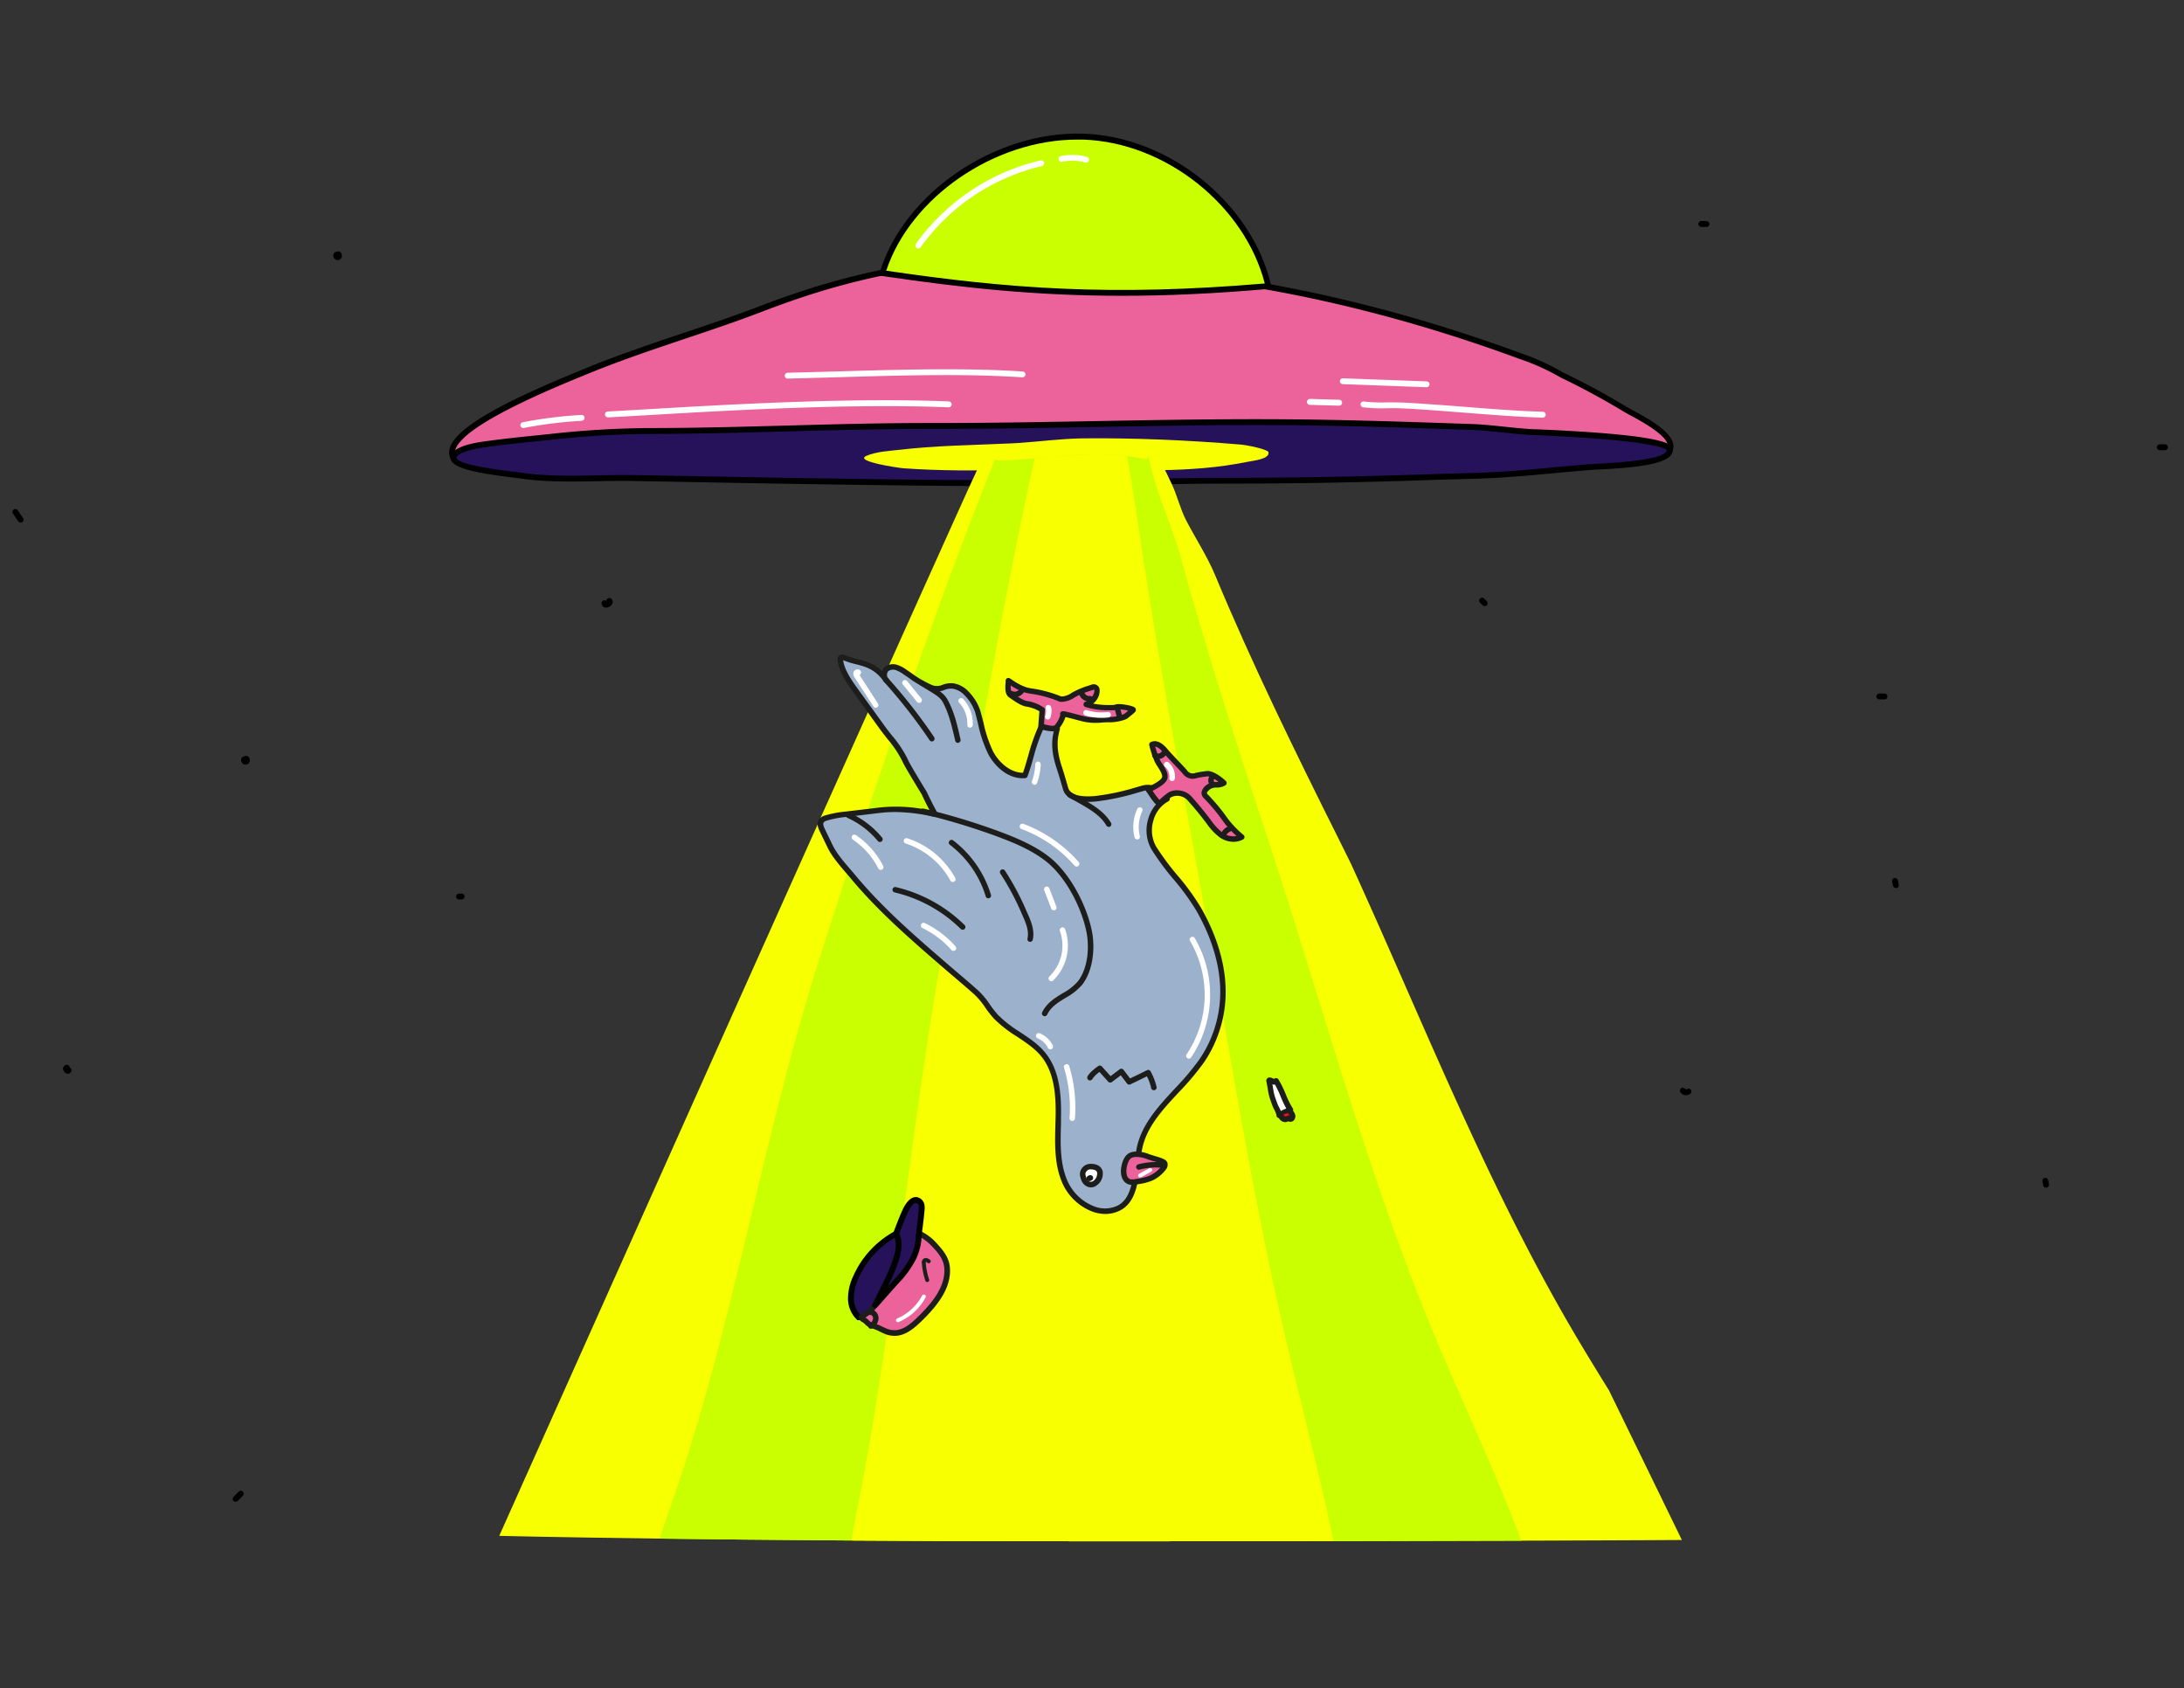 <?xml version="1.0" encoding="UTF-8"?> <svg xmlns="http://www.w3.org/2000/svg" xmlns:xlink="http://www.w3.org/1999/xlink" id="Слой_1" data-name="Слой 1" viewBox="0 0 702.71 543.17"><rect x="0" y="0" width="702.71" height="543.17" fill="#333333" stroke="none"/> <defs> <style>.cls-1{fill:none;}.cls-2{fill:#ec639c;}.cls-3{fill:#25125b;}.cls-4{fill:#f7ff00;}.cls-5{clip-path:url(#clip-path);}.cls-6{fill:#c9ff00;}.cls-7{fill:#fff;}.cls-8{fill:#1d1d1b;}.cls-9{fill:#9bb1cc;}.cls-10{fill:#ff0c20;}</style> <clipPath id="clip-path"> <path class="cls-1" d="M314.63,150.69c-1.56,2.42-154,343.42-154,343.42s70.9,1.75,193.52,1.75,187-.42,187-.42-85.8-176.33-110.65-226c-13.83-27.65-27.71-56-39.51-84.36-2.55-6.11-6.26-11.75-9.32-17.63-1.92-3.68-2.89-8-4.67-11.77-2-4.28-4.25-9-7.22-12.66a4.12,4.12,0,0,0-.39,1.56c.13,1.38.52,3.49-1.29,3.09-15.16-3.37-30.13-.1-45.19.47-.59,0-2,.21-2.45-.27-.65-.67.09-1.8-.36-2.56a1.71,1.71,0,0,0-.6-.53c-1.24-.74-1.52.54-2.07,1.49-.71,1.22-1.45,2.43-2.21,3.63C315,150.15,314.81,150.42,314.63,150.69Z"></path> </clipPath> </defs> <title>SUDBA3</title> <path class="cls-2" d="M537.26,144.74c2.13-5-11.42-11.22-14.56-13.12q-9.88-6-20.33-11a72,72,0,0,0-13.05-6C458.24,103.2,426,94.57,393.26,89.94c-9.54-1.34-18.24-5-27.54-6.7-9.52-1.74-20-.57-29.49-.75a207.48,207.48,0,0,0-40.07,2.82c-20.54,3.64-34.11,7.51-51.23,14.07-18.11,6.94-36.83,12.2-54.81,19.5-13.52,5.49-49.17,19.85-44.19,28.49.93,1.63,2,.11,3.9.23,30.22,1.89,62.18,6.2,92.3,4.64,17.71-.92,35.41-2.28,53.13-3.15,41.8-2.06,83.79-3,125.72-3.21,17.65-.09,35.24-1.88,52.9-2,8.23-.07,17.71-.63,25.73,1.47a69.43,69.43,0,0,0,21.47,2.43c3.38-.19,8.94.6,12.14-.54C534.73,146.68,536.92,145.54,537.26,144.74Z"></path> <path d="M228.66,153.51c-17.42,0-35.3-1.5-52.71-3-8.64-.72-17.57-1.47-26.18-2a4.05,4.05,0,0,0-1.48.27c-.83.26-2.22.7-3.18-1a4.52,4.52,0,0,1-.3-3.88c2.71-7.89,24-17.45,44.52-25.77l.43-.18c9.89-4,20.15-7.46,30.07-10.8,8.16-2.74,16.6-5.58,24.77-8.71C262.54,91.62,276,87.93,296,84.39a206,206,0,0,1,40.24-2.84c3,.06,6,0,9.18-.1,6.81-.17,13.85-.34,20.47.86,4.28.78,8.49,2,12.56,3.16A108.75,108.75,0,0,0,393.39,89c31.18,4.4,63.57,12.72,96.25,24.73a73.08,73.08,0,0,1,13.19,6.06c6.94,3.33,13.79,7,20.35,11,.48.28,1.19.67,2.05,1.14,5.62,3,15,8.14,12.89,13.15h0c-.67,1.58-4.55,3-4.59,3-2.31.83-5.65.72-8.6.62-1.4,0-2.73-.09-3.79,0a70,70,0,0,1-21.77-2.46c-6.68-1.75-14.3-1.62-21.66-1.5l-3.82.06c-8.66.07-17.46.54-26,1-8.82.48-17.94,1-26.94,1-45.37.23-86.48,1.27-125.68,3.2-9.27.46-18.69,1.06-27.8,1.64-8.3.54-16.88,1.08-25.32,1.52C237.71,153.41,233.2,153.51,228.66,153.51Zm-79-6.86h.28c8.63.54,17.57,1.29,26.22,2,21.88,1.83,44.51,3.73,66,2.62,8.43-.43,17-1,25.3-1.51,9.12-.58,18.55-1.19,27.83-1.64,39.22-1.93,80.36-3,125.76-3.21,8.95,0,18-.54,26.84-1,8.54-.46,17.36-.94,26.06-1l3.81-.06c7.14-.11,15.24-.25,22.17,1.56a68.07,68.07,0,0,0,21.18,2.4c1.15-.07,2.52,0,4,0,2.78.09,5.93.19,7.91-.51a9.47,9.47,0,0,0,3.5-2c1.45-3.43-8-8.56-12.06-10.75-.9-.49-1.64-.89-2.13-1.19-6.53-3.95-13.34-7.63-20.24-10.94l-.1-.06A71.61,71.61,0,0,0,489,115.5c-32.55-12-64.81-20.24-95.86-24.63a111.56,111.56,0,0,1-15.2-3.59c-4-1.16-8.19-2.35-12.38-3.12-6.43-1.17-13.37-1-20.09-.83-3.06.08-6.23.16-9.25.1a203.71,203.71,0,0,0-39.88,2.81c-19.88,3.52-33.24,7.19-51.06,14-8.2,3.14-16.66,6-24.84,8.73-9.9,3.33-20.13,6.77-30,10.76l-.43.18c-11.12,4.51-40.65,16.5-43.45,24.64a2.69,2.69,0,0,0,.15,2.33c.21.36.21.36,1,.11A6.11,6.11,0,0,1,149.61,146.65Z"></path> <path class="cls-3" d="M155.42,143c-2,.29-9.82,1.55-9.49,4.36.41,3.57,18.27,5.09,21.33,5.57,11.55,1.8,24.39.64,36.08.85,44,.79,88.09,1.7,132.1,1.7,19.08.08,37.72-.8,56.67-.8,23.07,0,45.91-.39,68.92-1.2,6.33-.22,15.24-.35,21.59-.74,8.93-.54,17.35-1.51,28.62-2.43,4.22-.35,26-.6,26-5.58,0-4-39.67-5.52-43.62-5.7-6.44-.28-13.83-1.47-20.26-1.69-19.35-.66-38-1.32-57.51-1.5-38.76-.37-77.69,1.23-116.61,1.18-30.49,0-60.74,1.64-91.19,1.62a307.3,307.3,0,0,0-31.07,1.9C169.93,141.28,162.55,142,155.42,143Z"></path> <path d="M337.84,156.44h-2.41c-38.87,0-78.43-.72-116.69-1.42l-15.41-.28c-3.67-.06-7.53,0-11.27.07-8.33.16-16.95.31-24.94-.93-.46-.07-1.23-.16-2.23-.28-12-1.45-19.53-3-19.9-6.11s5.4-4.7,10.3-5.4h0c6.33-.9,12.86-1.57,19.18-2.21l2.43-.25A310.12,310.12,0,0,1,208,137.71h.62c15,0,30.12-.41,44.79-.81s29.88-.81,44.9-.81H301c17.2,0,34.64-.31,51.53-.62,20.79-.37,42.29-.76,63.39-.56,18.67.18,36.38.78,55.12,1.42l2.41.08c3.38.11,7.06.5,10.62.87,3.24.34,6.59.69,9.65.83l.73,0c43.78,1.86,43.79,5.06,43.79,6.6,0,4.29-9.65,5.64-24.14,6.36-1.2.06-2.15.1-2.75.15-4.4.37-8.37.73-12.1,1.08-5.94.55-11.08,1-16.53,1.36-4.25.26-9.52.4-14.61.54-2.5.06-4.9.13-7,.2-22.92.81-45.47,1.2-68.95,1.2-9.05,0-18.19.21-27,.41S347,156.44,337.84,156.44Zm-137.65-3.61c1.07,0,2.13,0,3.17,0l15.42.28c38.25.7,77.8,1.42,116.66,1.42,9.95,0,19.94-.18,29.6-.39,8.85-.2,18-.41,27.07-.41,23.46,0,46-.39,68.88-1.2,2.12-.07,4.53-.14,7-.2,5.08-.14,10.33-.28,14.55-.54,5.42-.33,10.54-.8,16.47-1.35,3.73-.35,7.71-.72,12.12-1.08.61,0,1.58-.1,2.81-.16,18.14-.9,22.21-2.87,22.35-4.4-.42-.47-4.41-3.21-42-4.81l-.73,0c-3.12-.14-6.5-.49-9.76-.83-3.53-.37-7.18-.75-10.5-.86l-2.4-.08c-18.73-.64-36.43-1.24-55.08-1.42-21.06-.2-42.55.19-63.34.56-17.45.32-35.5.64-53.26.62-15.33,0-30.83.4-45.83.81-14.69.4-29.86.81-44.85.81H208a306.65,306.65,0,0,0-30.86,1.9l-2.44.25c-6.3.64-12.81,1.3-19.11,2.2h0c-5.79.83-8.8,2.33-8.69,3.32s2.6,2.58,18.25,4.46c1,.12,1.83.22,2.3.29,7.83,1.22,16.36,1.07,24.61.92C194.72,152.88,197.48,152.83,200.19,152.83Z"></path> <path class="cls-4" d="M327.24,142.54q-1.14.08-2.28.12c-12.19.56-24,.67-36.06,2.1-2.59.31-6.86.48-10.15,1.9-4.08,1.77,10.41,3.89,12.06,4,5.88.42,11.78.61,17.68.67,11.86.13,23.72-.26,35.58-.26,19.2,0,38.37,1.39,57.37-2.5,1.74-.36,7.24-.87,6.68-3.11-.23-.91-6.68-2.24-8.85-2.43-16.85-1.42-34.3-2.19-51.22-2C341.08,141.15,334.18,142.1,327.24,142.54Z"></path> <g class="cls-5"> <path class="cls-4" d="M311.27,143.51q-46,79.85-84.18,163.84c-26.23,57.7-40,120.69-68.15,176.94-11.54,23-23.71,55.55-33,79.49-5.23,13.45-4.84,27.41-11.23,40.46.81-1.65,44.29,6.66,48.82,7.25q25.41,3.3,50.93,5.72c34,3.23,68,5.36,102.11,6.68A959.49,959.49,0,0,0,457.65,619c44.09-4.81,89.54-6.79,132.72-17.55q-14.1-25.83-26.65-52.47c-6.88-14.6-9.86-39.42-17.52-53.82-12.26-23.05-27-44.63-40.2-67.14-29.79-50.85-50.72-106.1-75.57-159.34-13.83-29.62-27.71-60-39.51-90.36-4.34-11.16-16.13-27.48-15.3-39.6"></path> <path class="cls-6" d="M323.06,140.6C301.42,193.83,281.9,251.43,264,307.35c-18.52,57.7-28.24,120.69-48.13,176.94-8.14,23-16.74,55.55-23.31,79.49-3.69,13.45-3.42,27.41-7.93,40.46.57-1.65,31.27,6.66,34.47,7.25q17.94,3.3,36,5.72c24,3.23,48,5.36,72.1,6.68A480,480,0,0,0,426.76,619c31.13-4.81,63.22-6.79,93.71-17.55q-10-25.83-18.82-52.47c-4.85-14.6-7-39.42-12.37-53.82-8.65-23.05-19.08-44.63-28.39-67.14-21-50.85-35.8-106.1-53.36-159.34-9.76-29.62-19.56-60-27.9-90.36-3.06-11.16-11.38-27.48-10.79-39.6"></path> <path class="cls-4" d="M361.65,141.31c2.35,12.27,4.32,25.8,6,37,4.66,30.39,10.13,60.74,15.6,90.36,9.81,53.24,18.07,108.49,29.83,159.34,5.21,22.51,11,44.09,15.87,67.14,3,14.4,4.21,39.22,6.92,53.82q4.95,26.63,10.52,52.47c-17,10.76-35,12.74-52.4,17.55a152.11,152.11,0,0,1-55.7,4.94A294.55,294.55,0,0,1,298,617.21q-10.06-2.43-20.11-5.72c-1.79-.59-18.95-8.9-19.27-7.25,2.52-13,2.37-27,4.43-40.46,3.68-23.94,8.48-56.45,13-79.49C287.22,428,292.65,365.05,303,307.35c10-55.92,19-112,31.12-165.26A108.86,108.86,0,0,1,361.65,141.31Z"></path> </g> <path class="cls-7" d="M168.36,137.7a.94.94,0,0,1-.17-1.86,143.09,143.09,0,0,1,18.9-2.35.94.94,0,1,1,.11,1.88,141.12,141.12,0,0,0-18.66,2.31Z"></path> <path class="cls-7" d="M195.61,134.26a.94.94,0,0,1-.05-1.88c3.7-.19,8.12-.45,13.09-.74,25.82-1.51,64.84-3.78,96.65-2.5a1,1,0,0,1,.91,1,1,1,0,0,1-1,.9c-31.72-1.28-70.68,1-96.47,2.5-5,.29-9.4.55-13.1.74Z"></path> <path class="cls-7" d="M496.38,134.36h0c-8.66-.27-17.42-1-25.89-1.65l-4.08-.32c-4.78-.37-9.9-.76-15-1-1.68-.1-3.41-.08-5.07-.06a52.85,52.85,0,0,1-7.73-.29.94.94,0,1,1,.26-1.86,50.7,50.7,0,0,0,7.44.27c1.71,0,3.46,0,5.21.06,5.09.27,10.22.66,15,1l4.09.32c8.45.67,17.19,1.37,25.79,1.64a.94.94,0,0,1,0,1.88Z"></path> <path class="cls-2" d="M609.72,283.32c.54,2.73-.27-1.32.28,1.42"></path> <path d="M610,285.68a.94.94,0,0,1-.92-.76l-.08-.4v0h0a.06.06,0,0,0,0,0l-.19-.95a.94.94,0,0,1,1.85-.36c0,.14.06.29.08.42h0l.12.57h0c0,.13,0,.27.08.42a1,1,0,0,1-.73,1.11Z"></path> <path class="cls-2" d="M604.69,224.1h1.67"></path> <path d="M606.36,225h-1.67a.94.94,0,1,1,0-1.88h1.67a.94.94,0,1,1,0,1.88Z"></path> <path class="cls-2" d="M547.39,72h1.67"></path> <path d="M549.06,73h-1.67a.94.94,0,0,1,0-1.88h1.67a.94.94,0,0,1,0,1.88Z"></path> <path d="M79,246a1.42,1.42,0,0,1-1.15-.61,1.4,1.4,0,0,1-.07-1.63,1,1,0,0,1,.83-.41,1,1,0,0,1,.93-.11,1.43,1.43,0,0,1,.83,1.41,1.4,1.4,0,0,1-1,1.29A1.26,1.26,0,0,1,79,246Zm-.2-1Zm.54-.16Z"></path> <path d="M108.66,83.69a1.46,1.46,0,0,1-1.16-.61,1.42,1.42,0,0,1-.06-1.63.93.93,0,0,1,.83-.41,1,1,0,0,1,.93-.11,1.41,1.41,0,0,1,.82,1.41,1.39,1.39,0,0,1-1,1.29A1.31,1.31,0,0,1,108.66,83.69Zm-.21-1Zm.55-.16Z"></path> <path d="M195.06,195.46a2,2,0,0,1-.34,0,1.44,1.44,0,0,1-1.17-1.3.94.94,0,0,1,1.53-.83,1,1,0,0,1,.3-.68,1,1,0,0,1,1.33,0,1.44,1.44,0,0,1,.23,1.73A2.24,2.24,0,0,1,195.06,195.46Z"></path> <path d="M148.53,289.37h-.83a.94.94,0,0,1,0-1.88h.83a.94.94,0,1,1,0,1.88Z"></path> <path d="M477.7,195a.93.93,0,0,1-.66-.27l-.84-.84a1,1,0,0,1,0-1.33.94.94,0,0,1,1.33,0l.84.84a.92.92,0,0,1,0,1.32A.91.91,0,0,1,477.7,195Z"></path> <path d="M21.86,345.42a1.12,1.12,0,0,1-.32,0,1.77,1.77,0,0,1-1.24-1.72,1.23,1.23,0,0,1,1.12-1.14.93.93,0,0,1,1,.82.2.2,0,0,1,0,.07l.06,0a1,1,0,0,1,.44,1.26A1.24,1.24,0,0,1,21.86,345.42Z"></path> <path d="M6.64,168.13a1,1,0,0,1-.78-.41l-1.7-2.48a.94.94,0,0,1,1.56-1.06l1.7,2.48a.94.94,0,0,1-.78,1.47Z"></path> <path d="M696.59,144.83h-1.67a.94.94,0,0,1,0-1.88h1.67a.94.94,0,1,1,0,1.88Z"></path> <path d="M542.51,352.32a1.72,1.72,0,0,1-.39,0,2.09,2.09,0,0,1-1.53-1.09.94.94,0,0,1,1.67-.85.25.25,0,0,0,.18.09.22.22,0,0,0,.2,0,.94.94,0,0,1,1.29,1.37A2.08,2.08,0,0,1,542.51,352.32Z"></path> <path d="M658.33,382.09a.94.94,0,0,1-.93-.77l-.22-1.27a.93.93,0,1,1,1.84-.33l.23,1.27a.93.93,0,0,1-.76,1.09Z"></path> <path d="M75.81,483.15a.94.94,0,0,1-.67-1.6l1.67-1.67a.94.94,0,1,1,1.33,1.33l-1.67,1.67A.93.93,0,0,1,75.81,483.15Z"></path> <path class="cls-7" d="M253.44,121.8a.94.94,0,0,1,0-1.88c5.2-.13,10.25-.27,15.18-.41,22.29-.64,41.54-1.2,60.43,0a.94.94,0,0,1-.12,1.88c-18.8-1.22-38-.66-60.25,0-4.94.14-10,.28-15.19.41Z"></path> <path class="cls-7" d="M430.82,130.51h0l-9.4-.26a.94.94,0,0,1-.91-1,1,1,0,0,1,1-.91l9.4.27a.94.94,0,0,1,.92,1A1,1,0,0,1,430.82,130.51Z"></path> <path class="cls-7" d="M459,124.58h0l-26.94-1a.94.94,0,0,1,0-1.88h0l26.95,1a.94.94,0,0,1,0,1.88Z"></path> <path class="cls-3" d="M287.85,397.12a29.54,29.54,0,0,0-12.49,13.79,16.21,16.21,0,0,0-1.57,6.64,8.61,8.61,0,0,0,2.49,6.2,7.67,7.67,0,0,0,5.42-1.82,19.35,19.35,0,0,0,4.29-4.64,47.27,47.27,0,0,0,5.12-9.33c.92-2.23,1.67-4.67,1.19-7S290,395.94,287.85,397.12Z"></path> <path d="M276.89,424.71l-.69,0-.32,0-.24-.22a9.49,9.49,0,0,1-2.79-6.87,16.84,16.84,0,0,1,1.65-7,30.42,30.42,0,0,1,12.89-14.24,2.92,2.92,0,0,1,2.75-.13c1.63.74,2.72,2.83,3.08,4.57.55,2.68-.32,5.33-1.24,7.58a48.58,48.58,0,0,1-5.22,9.51,20.55,20.55,0,0,1-4.5,4.86A9,9,0,0,1,276.89,424.71Zm-.2-1.88a6.79,6.79,0,0,0,4.46-1.66,18.9,18.9,0,0,0,4.07-4.42,46,46,0,0,0,5-9.15c.81-2,1.58-4.3,1.14-6.48a4.84,4.84,0,0,0-2-3.24,1.09,1.09,0,0,0-1.05.06h0a28.5,28.5,0,0,0-12.09,13.35,15,15,0,0,0-1.49,6.24A7.77,7.77,0,0,0,276.69,422.83Z"></path> <path class="cls-2" d="M294.63,396.77a.44.44,0,0,1,.28-.2.81.81,0,0,1,.46.09A15.9,15.9,0,0,1,300.2,400c2.13,2.26,4.15,4.48,4.48,7.53.68,6.1-3.5,11.49-7.83,15.89-3.58,3.63-7.16,6.77-11.91,4.83-1.29-.53-2.5-1.28-3.84-1.69a6.79,6.79,0,0,1-1.17-.42c-.73-.39-1.22-1.13-1.93-1.55a2.48,2.48,0,0,1-.63-.42.55.55,0,0,1-.09-.69.85.85,0,0,1,.27-.18c3.65-1.83,5.82-5.9,7.78-9.32a21.9,21.9,0,0,1,3.3-4.93,15.38,15.38,0,0,0,3.61-4.54,23.07,23.07,0,0,0,.92-3.66c.31-1.28.86-2.45,1.27-3.7A1.35,1.35,0,0,1,294.63,396.77Z"></path> <path class="cls-8" d="M287.83,429.77a8.3,8.3,0,0,1-3.22-.67c-.53-.21-1-.46-1.56-.72a16.09,16.09,0,0,0-2.21-.94l-.25-.08a6.27,6.27,0,0,1-1.08-.4,5.33,5.33,0,0,1-1.2-.94,4.22,4.22,0,0,0-.76-.63l-.14-.08a2.5,2.5,0,0,1-.68-.49,1.42,1.42,0,0,1-.14-1.85,1.65,1.65,0,0,1,.56-.42c3.22-1.61,5.28-5.22,7.09-8.4l.79-1.4a18.8,18.8,0,0,1,3-4.27l.54-.55a9,9,0,0,0,3.52-6.09c.08-.38.16-.77.25-1.16a19.84,19.84,0,0,1,.79-2.4c.17-.45.34-.9.49-1.36a2.22,2.22,0,0,1,.33-.68,1.31,1.31,0,0,1,.81-.53,1.55,1.55,0,0,1,1,.14,16.76,16.76,0,0,1,5.12,3.58c2,2.17,4.34,4.63,4.72,8,.74,6.7-3.93,12.39-8.09,16.61C294.49,427.1,291.49,429.77,287.83,429.77Zm-9.4-5.91h0a5.62,5.62,0,0,1,1.07.87,3.89,3.89,0,0,0,.82.66,4.08,4.08,0,0,0,.75.27l.28.09a16.85,16.85,0,0,1,2.45,1c.49.23,1,.47,1.46.67,4.19,1.73,7.44-1.07,10.94-4.63,3.88-3.93,8.25-9.22,7.59-15.17-.32-2.83-2.32-5-4.25-7a15.34,15.34,0,0,0-4.33-3.08c-.15.46-.32.9-.48,1.35a17.44,17.44,0,0,0-.73,2.18c-.09.37-.16.73-.23,1.1a10.75,10.75,0,0,1-4,7l-.53.54a17.17,17.17,0,0,0-2.69,3.9l-.8,1.41C283.92,418.27,281.83,421.93,278.43,423.86Zm16.2-27.09h0Z"></path> <path class="cls-3" d="M295.78,395.86c.3-2.06.53-4.12.72-6.18.11-1.11.26-2.38-.71-3.18-1.73-1.41-3.35.88-4.1,2.23-1,1.85-3.35,8.13-3.35,8.13a8.9,8.9,0,0,1,.73,5c-.7,5.47-5.47,13.67-7.39,17.92,0,0,6.77-7.69,7.5-8.37a31.8,31.8,0,0,0,4.61-6.59,15.68,15.68,0,0,0,1.34-3.79C295.71,398.71,295.44,398.24,295.78,395.86Z"></path> <path d="M281.68,420.78a1,1,0,0,1-.51-.2l-.69-.44.34-.74c.47-1,1.09-2.28,1.81-3.71,2.11-4.2,5-9.95,5.51-13.94a8.19,8.19,0,0,0-.62-4.45l-.2-.37.14-.4c.1-.26,2.37-6.37,3.41-8.26.7-1.26,1.84-2.82,3.32-3.11a2.58,2.58,0,0,1,2.19.62c1.33,1.09,1.18,2.71,1.07,3.89-.24,2.49-.47,4.47-.74,6.32-.13.92-.16,1.53-.2,2.12a15,15,0,0,1-.46,3.16,17.64,17.64,0,0,1-1.43,4,32.71,32.71,0,0,1-4.8,6.83c-.53.48-4.86,5.39-6.49,7.24C282.42,420.37,282.06,420.78,281.68,420.78Zm7.68-24A10.15,10.15,0,0,1,290,402c-.45,3.52-2.43,8-4.4,11.95,1.51-1.68,2.64-2.93,2.94-3.21a31.17,31.17,0,0,0,4.42-6.34,15.18,15.18,0,0,0,1.26-3.58,12.7,12.7,0,0,0,.42-2.81c0-.6.07-1.28.21-2.28h0c.27-1.82.49-3.77.71-6.13.12-1.22.15-1.93-.37-2.36a.71.71,0,0,0-.64-.22c-.58.11-1.35.94-2,2.17C291.68,390.7,289.87,395.46,289.36,396.82Z"></path> <path class="cls-8" d="M298.33,412.45a.63.63,0,0,1-.59-.43,23.47,23.47,0,0,1-1.13-5.56,1.6,1.6,0,0,1,.36-1.34,1.33,1.33,0,0,1,1.35-.32,2.72,2.72,0,0,1,.88.48.63.63,0,0,1,.13.88.61.61,0,0,1-.87.13A1.9,1.9,0,0,0,298,406c-.07,0-.12,0-.13,0a2.34,2.34,0,0,0,0,.36,21.94,21.94,0,0,0,1.07,5.26.63.63,0,0,1-.4.8A.64.64,0,0,1,298.33,412.45Z"></path> <path class="cls-8" d="M280.23,427.5a.88.88,0,0,1-.47-1.63,2.32,2.32,0,0,0,1.14-1.56,1.2,1.2,0,0,0-.6-1.24.89.89,0,0,1-.41-1.71,1.4,1.4,0,0,1,.91,0,2.93,2.93,0,0,1,1.85,3.18,4,4,0,0,1-2,2.81A.86.86,0,0,1,280.23,427.5Z"></path> <path class="cls-7" d="M288.93,425.37a.62.62,0,0,1-.24-1.2,16.45,16.45,0,0,0,8-7.36.64.64,0,0,1,.85-.26.63.63,0,0,1,.26.85,17.51,17.51,0,0,1-8.65,7.92A.49.49,0,0,1,288.93,425.37Z"></path> <path class="cls-9" d="M352.29,257c5.8-.49,12.46-2.57,14.75-3.19a6.6,6.6,0,0,1,3.07-.36,5.56,5.56,0,0,1,1.79.81,21.45,21.45,0,0,1,3.58,2.78c-5.43,2.75-7.38,10.66-4.31,15.76,4.16,6.92,10.38,12.55,14.47,19.68,5,8.77,8.36,18.77,7.78,28.86a39.67,39.67,0,0,1-6.89,20.11c-6.8,9.88-18.4,17.35-20.15,29.22-.95,6.46-.72,15.35-6.64,18.1-6.39,3-14.14-1.92-17-8.33s-2.35-13.77-2.19-20.81-.29-14.62-4.65-20.15c-4.08-5.17-10.83-7.54-15.35-12.33-2.4-2.54-3.75-5.5-6.36-7.84-3.15-2.81-6.4-5.51-9.6-8.27-10.54-9.08-21.13-18.21-30-28.91-2.41-2.91-5.76-6.43-7.41-9.83l-2.52-5.22c-.46-.95-.91-2.12-.31-3a2.79,2.79,0,0,1,1.52-.93,33.21,33.21,0,0,1,6.58-1.23l10.46-1.24c6-.72,11.35-.19,18,1.27-1.55-2.59-3.54-6.88-3.54-6.88S292,246.35,291.39,245c-1.56-3.81-4.9-7.32-7.35-10.7q-4.23-5.82-8.44-11.65c-2-2.8-5-6.84-5.24-10.39a.89.89,0,0,1,.11-.6c.25-.33.77-.2,1.16,0,4.6,2,9.17,1.09,13.52,7.25-.93-.72-.84-2.81,0-3.59a3.5,3.5,0,0,1,3.32-.5,12,12,0,0,1,3.06,1.71,42,42,0,0,0,8.06,4.77c2.85,1.1,4.21-.9,7-.55a7.63,7.63,0,0,1,4.41,2.45,14.73,14.73,0,0,1,3.52,5.75c1.27,4.49,2,9.2,4.18,13.31s6.38,7.62,11,7.26c2.48-7.4,2.2-8.83,5.36-16,2.19.17,3.05,0,5,1-1.35,4.34-.76,8.31.65,12.52.74,2.22,1.35,4.45,2,6.69C343.72,256.78,347.74,257.39,352.29,257Z"></path> <path class="cls-8" d="M355.67,390.55a12.52,12.52,0,0,1-4.34-.82,17.41,17.41,0,0,1-9.43-8.93c-2.69-6-2.5-12.67-2.32-19.14l.06-2.05c.15-6.69-.26-14.25-4.46-19.58-2.12-2.68-5-4.56-8-6.56a40.94,40.94,0,0,1-7.33-5.71,34,34,0,0,1-2.84-3.61,23.58,23.58,0,0,0-3.47-4.18c-2.08-1.86-4.25-3.71-6.35-5.5-1.08-.92-2.16-1.83-3.23-2.76-10.41-9-21.16-18.23-30.13-29-.48-.58-1-1.18-1.54-1.8-2.17-2.53-4.63-5.39-6-8.21l-2.52-5.21c-.36-.75-1.2-2.48-.25-3.88a3.6,3.6,0,0,1,2-1.28,34.66,34.66,0,0,1,6.76-1.26l10.46-1.25a49.84,49.84,0,0,1,16.38.89c-1.22-2.27-2.4-4.81-2.59-5.2-.66-1.09-5.39-8.8-6-10.2a34.35,34.35,0,0,0-5-7.58c-.77-1-1.55-2-2.26-2.93L274.78,223c-2.13-2.94-5-7-5.3-10.7a1.77,1.77,0,0,1,.29-1.19c.22-.29.87-.89,2.21-.31a23.87,23.87,0,0,0,3.85,1.21c2.63.66,5.33,1.34,8,3.9a3,3,0,0,1,.8-1.3,4.37,4.37,0,0,1,4.17-.68,11.19,11.19,0,0,1,3,1.63l.29.19,1.17.8a33.62,33.62,0,0,0,6.71,3.88,4.42,4.42,0,0,0,3.31-.13,7.56,7.56,0,0,1,3.47-.47,8.44,8.44,0,0,1,4.94,2.72,15.79,15.79,0,0,1,3.73,6.11c.35,1.24.66,2.48,1,3.73a40.83,40.83,0,0,0,3.14,9.41c1.85,3.46,5.49,6.81,9.6,6.81h0c.81-2.43,1.3-4.2,1.75-5.77a61,61,0,0,1,3.45-9.69.87.87,0,0,1,.88-.52l1.11.07a9,9,0,0,1,4.23,1,.88.88,0,0,1,.44,1c-1.13,3.63-.94,7.21.65,12,.53,1.61,1,3.25,1.47,4.83.18.63.37,1.26.55,1.89.66,2.2,3.54,3.1,8.58,2.68h0a75.42,75.42,0,0,0,13.4-2.84l1.19-.33a7.34,7.34,0,0,1,3.47-.37,6.49,6.49,0,0,1,2.09.92,22.61,22.61,0,0,1,3.72,2.89.84.84,0,0,1,.26.76.86.86,0,0,1-.47.66,9.91,9.91,0,0,0-4.82,6.2,10.68,10.68,0,0,0,.86,8.32,82.18,82.18,0,0,0,6.9,9.32A76.54,76.54,0,0,1,386.4,292c5.7,9.95,8.43,20.1,7.9,29.35a40.35,40.35,0,0,1-7,20.56,86.84,86.84,0,0,1-8,9.48c-5.6,6-10.89,11.75-12,19.36-.16,1.12-.29,2.29-.43,3.54-.64,6-1.38,12.76-6.71,15.24A10.46,10.46,0,0,1,355.67,390.55ZM288.09,261.24a44.14,44.14,0,0,0-5.13.31l-10.47,1.25a32.34,32.34,0,0,0-6.41,1.19,2.05,2.05,0,0,0-1.06.59c-.34.5.05,1.45.37,2.12l2.52,5.21c1.27,2.62,3.65,5.39,5.75,7.83.54.63,1.06,1.24,1.55,1.83,8.88,10.67,19.58,19.89,29.93,28.81,1.07.92,2.14,1.84,3.22,2.75,2.11,1.8,4.28,3.65,6.38,5.53a24.93,24.93,0,0,1,3.74,4.47,31.4,31.4,0,0,0,2.68,3.42,39.08,39.08,0,0,0,7,5.45c3,2,6.08,4,8.37,6.94,4.55,5.77,5,13.71,4.84,20.71,0,.69,0,1.37,0,2.06-.18,6.27-.37,12.75,2.16,18.36a15.61,15.61,0,0,0,8.43,8,9.47,9.47,0,0,0,7.42-.11c4.44-2.06,5.09-8,5.71-13.83.14-1.26.27-2.46.44-3.6,1.2-8.16,6.92-14.33,12.46-20.3a86.65,86.65,0,0,0,7.84-9.29,38.55,38.55,0,0,0,6.73-19.66c.51-8.91-2.14-18.72-7.67-28.37a76.46,76.46,0,0,0-7.41-10.15,83.09,83.09,0,0,1-7-9.52,12.48,12.48,0,0,1-1.05-9.72,11.93,11.93,0,0,1,4.65-6.64,21.41,21.41,0,0,0-2.57-1.88,4.79,4.79,0,0,0-1.51-.7,5.92,5.92,0,0,0-2.63.34l-1.2.33a76,76,0,0,1-13.73,2.9h0c-6,.51-9.49-.82-10.42-3.93l-.55-1.9c-.46-1.57-.93-3.19-1.46-4.76-1.6-4.82-1.88-8.55-.87-12.32a7.67,7.67,0,0,0-2.87-.53l-.52,0a58.22,58.22,0,0,0-3.13,8.89c-.48,1.71-1,3.65-2,6.43a.89.89,0,0,1-.76.6c-5.5.43-9.84-3.89-11.88-7.72a41.46,41.46,0,0,1-3.3-9.82c-.3-1.23-.6-2.45-.94-3.67a14,14,0,0,0-3.32-5.38,6.76,6.76,0,0,0-3.88-2.19,5.89,5.89,0,0,0-2.71.41,6.11,6.11,0,0,1-4.48.09,34.31,34.31,0,0,1-7.07-4.07l-1.17-.79-.29-.19a10,10,0,0,0-2.54-1.41,2.68,2.68,0,0,0-2.48.32,1.83,1.83,0,0,0-.4,1.31,2,2,0,0,0,.1.56l.4.55a.88.88,0,0,1-1.26,1.21,2.43,2.43,0,0,1-.68-.86c-2.74-3.52-5.56-4.23-8.53-5a26.12,26.12,0,0,1-4.13-1.3h0c.34,3.19,3.1,7,4.95,9.56l8.54,11.8c.68.94,1.42,1.88,2.21,2.87a35.7,35.7,0,0,1,5.25,8c.4,1,3.72,6.51,5.86,10l.05.09s2,4.28,3.49,6.79a.88.88,0,0,1-.94,1.32A58.23,58.23,0,0,0,288.09,261.24Zm64.2-4.24h0Zm-81.05-45Z"></path> <path class="cls-7" d="M350.83,375.34a2.53,2.53,0,0,0-2.52,2.22,4,4,0,0,0,.23,1.35,3.56,3.56,0,0,0,.69,1.39C352.52,383.84,357.09,375.14,350.83,375.34Z"></path> <path class="cls-8" d="M351,382a3.25,3.25,0,0,1-2.37-1.13,4.28,4.28,0,0,1-.89-1.73,4.88,4.88,0,0,1-.27-1.65,3.42,3.42,0,0,1,3.37-3.06c2.93-.07,3.71,1.55,3.91,2.26a4.65,4.65,0,0,1-2.22,4.89A3.13,3.13,0,0,1,351,382Zm.08-5.81h-.18a1.68,1.68,0,0,0-1.67,1.38,3.24,3.24,0,0,0,.2,1.06,2.64,2.64,0,0,0,.49,1,1.3,1.3,0,0,0,1.75.37A2.92,2.92,0,0,0,353,377.2C352.79,376.4,351.86,376.22,351,376.22Zm-.21-.88h0Z"></path> <path class="cls-2" d="M363.75,380.29c-1.74-.33-2.26-2.1-2.21-3.66s.66-4,2.08-4.84a4,4,0,0,1,1.77-.42c1.84-.13,3.35.59,5.18,1.14,3.71,1.13,4.95,1.39,3.9,3.15a10.94,10.94,0,0,1-4.3,3.44,21.87,21.87,0,0,1-4.67,1.09A5.54,5.54,0,0,1,363.75,380.29Z"></path> <path class="cls-8" d="M364.22,381.21a3.13,3.13,0,0,1-.63-.06h0c-1.88-.35-3-2.1-2.93-4.54.05-1.44.64-4.46,2.52-5.58a4.82,4.82,0,0,1,2.15-.54,10.87,10.87,0,0,1,4.38.81c.36.13.74.25,1.13.37l.58.18c2.52.76,3.78,1.14,4.19,2.2a2.4,2.4,0,0,1-.37,2.06,11.62,11.62,0,0,1-4.73,3.8A19.86,19.86,0,0,1,366,381l-.39.07A9.16,9.16,0,0,1,364.22,381.21Zm-.31-1.79a5,5,0,0,0,1.45-.1l.4-.07a18.42,18.42,0,0,0,4.08-1,10.11,10.11,0,0,0,3.87-3.07,1.3,1.3,0,0,0,.24-.55,12.19,12.19,0,0,0-3.05-1.13l-.59-.18-1.17-.38a9.11,9.11,0,0,0-3.69-.72,3.35,3.35,0,0,0-1.38.3c-1,.58-1.6,2.54-1.65,4.11C362.39,377.4,362.49,379.15,363.91,379.42Z"></path> <path class="cls-8" d="M336.13,326.93a.92.92,0,0,1-.39-.09.88.88,0,0,1-.41-1.17c1.45-3,4.06-4.59,6.58-6.13a17.4,17.4,0,0,0,4.85-3.77c3.25-4.09,3.78-10.8,2.87-15.63-1.43-7.62-6.52-18.09-13.48-23.35-4.57-3.46-10-5.71-15.21-7.64a211.15,211.15,0,0,0-24.15-7.3.88.88,0,0,1-.65-1.06.87.87,0,0,1,1.06-.65,211.41,211.41,0,0,1,24.36,7.36c5.32,2,10.9,4.29,15.65,7.88,7.32,5.54,12.66,16.48,14.16,24.43,1,5.23.36,12.53-3.23,17.06a19.25,19.25,0,0,1-5.31,4.17c-2.41,1.48-4.69,2.87-5.91,5.39A.87.87,0,0,1,336.13,326.93Z"></path> <path class="cls-2" d="M378.82,255.15a5.33,5.33,0,0,1,3.84,1.63q3.13,3.48,6,7.22a20.45,20.45,0,0,0,4.32,4.67,6.44,6.44,0,0,0,6.62.63,31,31,0,0,1-6-6.58,63.7,63.7,0,0,0-5.4-6.37c-1.27-1.25-.58-2.11.82-3.22,1.24-1,3.61-.27,4.83-1.22-1.08-1.11-3.86-3.16-5.47-3a31.11,31.11,0,0,0-3.54.58,3,3,0,0,1-3.56-1.18c-1.51-1.76-4.79-5-6.26-6.77-1.1-1.34-2.8-2.82-4.34-2a32.09,32.09,0,0,0,1.66,5c.64,1.48,2.93,3.95,2.5,5.66s-3.85,3.19-5.24,3.91c.61.71,2.68,4.27,3.59,4.35a35.6,35.6,0,0,1,3.15-2.68A4.83,4.83,0,0,1,378.82,255.15Z"></path> <path class="cls-8" d="M396.89,270.83a7.83,7.83,0,0,1-4.44-1.43,19.37,19.37,0,0,1-4.25-4.52l-.27-.35c-1.87-2.46-3.86-4.87-5.92-7.16a4.44,4.44,0,0,0-3.2-1.34h0a4.05,4.05,0,0,0-2.09.52,34,34,0,0,0-3,2.56.87.87,0,0,1-.68.24c-.93-.08-1.78-1.13-3.46-3.61-.3-.46-.59-.89-.73-1.05a.87.87,0,0,1,.26-1.35l.57-.29c1.19-.6,4-2,4.23-3.06.2-.8-.74-2.26-1.43-3.33a13.19,13.19,0,0,1-1-1.76,32.46,32.46,0,0,1-1.7-5.13.87.87,0,0,1,.44-1c1.62-.84,3.55-.05,5.43,2.24.78.94,2.11,2.34,3.39,3.68,1.11,1.16,2.15,2.26,2.85,3.07a2.18,2.18,0,0,0,2.69.91,31.41,31.41,0,0,1,3.64-.61c2.27-.28,5.48,2.47,6.21,3.22a.84.84,0,0,1,.25.67.9.9,0,0,1-.33.64,5.06,5.06,0,0,1-2.87.78,3.87,3.87,0,0,0-2,.44c-.28.23-1.14.9-1.16,1.27a1.13,1.13,0,0,0,.41.63,63.6,63.6,0,0,1,5.51,6.51,30,30,0,0,0,5.87,6.39.9.9,0,0,1,.31.77.88.88,0,0,1-.46.68A6.58,6.58,0,0,1,396.89,270.83Zm-18.06-16.56a6.22,6.22,0,0,1,4.49,1.92c2.09,2.33,4.12,4.78,6,7.27l.27.36a18.52,18.52,0,0,0,3.85,4.13,5.82,5.82,0,0,0,4.41,1,30.43,30.43,0,0,1-5.05-5.76,62.74,62.74,0,0,0-5.28-6.23,2.58,2.58,0,0,1-.94-2,3.94,3.94,0,0,1,1.82-2.56,5.13,5.13,0,0,1,2.94-.81l.72-.06c-1.22-.95-2.81-1.86-3.65-1.75a30.67,30.67,0,0,0-3.43.57,3.9,3.9,0,0,1-4.44-1.47c-.67-.78-1.7-1.86-2.79-3-1.31-1.37-2.66-2.78-3.48-3.78-.49-.6-1.58-1.79-2.58-1.91a32.75,32.75,0,0,0,1.39,4,11.79,11.79,0,0,0,.89,1.51c1,1.48,2,3.17,1.66,4.71s-2.54,2.88-4.79,4l.21.31a24.58,24.58,0,0,0,2,2.63,24.77,24.77,0,0,1,2.81-2.35,5.54,5.54,0,0,1,3-.76Zm-5.51,3.35Z"></path> <path class="cls-2" d="M349.13,231.43c2.76.64,5.43.08,8.27.14,1,0,4.14-.51,4.93-1.16a23.13,23.13,0,0,0,2.3-2c.16-.52-4.67-1.24-5.23-1a4.36,4.36,0,0,1-1.76.26c-3.57-.11-4.67-.05-8.1-1,3.64-1.47,4.44-5.67,2.4-5.67a35,35,0,0,0-6.58,2.67,7,7,0,0,1-3.57,1.3,2,2,0,0,1-1.18-.29,38.6,38.6,0,0,0-6.72-2c-1.59-.31-2.32-.31-3.89-.73a23.64,23.64,0,0,1-5.5-3c0,1.55-.5,3.77.77,4.65s3.57,2.58,5.1,2.78a12.26,12.26,0,0,1,5,2s-.32,3.59-.37,5.3c1,.3,3.59,1,4.62.56.7-.32,2.74-3.66,2.31-4.49C341.79,229.44,346.79,230.9,349.13,231.43Z"></path> <path class="cls-8" d="M338.72,235.29a14.58,14.58,0,0,1-4-.75.88.88,0,0,1-.63-.87c.05-1.35.25-3.78.34-4.84a12,12,0,0,0-4.22-1.51c-1.6-.22-3.62-1.63-5.1-2.66l-.39-.27c-1.42-1-1.3-2.88-1.2-4.41,0-.34.05-.67.05-1a.88.88,0,0,1,1.35-.74l.72.46a18.86,18.86,0,0,0,4.54,2.41,19.8,19.8,0,0,0,2.25.45c.46.07.95.14,1.58.27a40.06,40.06,0,0,1,6.87,2l.4.17.11.05h.43a6,6,0,0,0,3-1.16,26.5,26.5,0,0,1,5.45-2.31l1.31-.45a1,1,0,0,1,.3,0h0a1.91,1.91,0,0,1,1.93,1.64,5.26,5.26,0,0,1-2.1,4.58,23.52,23.52,0,0,0,5,.46l.94,0a3.46,3.46,0,0,0,1.37-.18c.81-.37,5.28.26,6.11,1a1,1,0,0,1,.32,1c-.1.33-.23.53-2.37,2.22l-.21.17c-1.11.91-4.62,1.39-5.51,1.36s-1.9,0-2.82.08a19.55,19.55,0,0,1-5.63-.24c-.8-.18-1.9-.47-3-.76s-2.29-.6-3.11-.79c0,.14-.08.28-.13.42-.45,1.29-1.77,3.5-2.67,3.9A3,3,0,0,1,338.72,235.29ZM335.94,233c2.58.7,3.27.45,3.35.41a8.5,8.5,0,0,0,1.85-3.36.94.94,0,0,1,.14-.9c.46-.58.73-.51,5.09.64,1.09.28,2.17.57,2.95.75h0a18.06,18.06,0,0,0,5.15.19c.95-.05,1.93-.11,2.95-.08h.06a12.31,12.31,0,0,0,4.29-1l.24-.19,1-.84a16.34,16.34,0,0,0-3.36-.41,5.49,5.49,0,0,1-2.07.3l-.95,0a23.88,23.88,0,0,1-7.38-1.06.87.87,0,0,1-.63-.8.88.88,0,0,1,.55-.86c2.23-.9,3.09-2.92,2.93-3.76,0-.12-.05-.17-.09-.19l-1.16.39a25.22,25.22,0,0,0-5.06,2.13,7.83,7.83,0,0,1-4,1.43h-.09a2.25,2.25,0,0,1-1.16-.21l-.33-.14a38.92,38.92,0,0,0-6.57-1.93c-.6-.11-1.07-.18-1.51-.25a20.52,20.52,0,0,1-2.44-.49,17.91,17.91,0,0,1-4.47-2.26c-.05,1,0,2,.48,2.37l.39.28c1.18.82,3.14,2.19,4.32,2.35a13,13,0,0,1,5.45,2.13.85.85,0,0,1,.34.77S336,231.24,335.94,233Zm5.24-2.87h0Zm18.59-1.92h0Z"></path> <path class="cls-8" d="M350.42,380a.88.88,0,0,1-.32-1.7,1.1,1.1,0,0,1,.75-.24h0a.88.88,0,0,1,.32,1.7,1.15,1.15,0,0,1-.75.24Zm.44-1.06v.88h0Z"></path> <path class="cls-8" d="M356.72,266a.87.87,0,0,1-.76-.44c-1.9-3.26-5.44-5.28-8.57-7.07l-3.58-2a.88.88,0,0,1,.88-1.53l3.58,2.05c3.15,1.8,7.07,4.05,9.21,7.72a.88.88,0,0,1-.76,1.32Z"></path> <path class="cls-8" d="M308.21,239a.88.88,0,0,1-.86-.69c-1-4.22-1.93-8.59-4-12.41-.8-1.47-2.15-2.29-4.84-3.93l-2.42-1.5a.89.89,0,0,1-.27-1.22A.87.87,0,0,1,297,219l2.4,1.48c2.86,1.75,4.44,2.72,5.47,4.59,2.21,4,3.21,8.53,4.19,12.88a.89.89,0,0,1-.67,1Z"></path> <path class="cls-8" d="M299.83,238.53a.88.88,0,0,1-.73-.39,170.32,170.32,0,0,0-14.61-18.71.88.88,0,0,1,.07-1.24.87.87,0,0,1,1.24.06,172.58,172.58,0,0,1,14.76,18.9.9.9,0,0,1-.24,1.23A.88.88,0,0,1,299.83,238.53Z"></path> <path class="cls-8" d="M371.25,350.74a.88.88,0,0,1-.88-.76,14.8,14.8,0,0,0-1.35-3.71c-1.83.92-5.15,2.5-5.32,2.58a.9.9,0,0,1-1.08-.26l-2-2.65-2.86,2.16a.88.88,0,0,1-1.19-.11l-2.82-3.13a9.37,9.37,0,0,0-2.26,2.24.88.88,0,0,1-1.58-.78c.71-1.44,3.18-3.17,3.46-3.36a.89.89,0,0,1,1.15.13l2.82,3.12,2.92-2.21a.89.89,0,0,1,1.23.17l2.12,2.78c1.34-.64,4.38-2.1,5.4-2.64a.87.87,0,0,1,.67-.07.89.89,0,0,1,.53.44,19.42,19.42,0,0,1,1.93,5.06.89.89,0,0,1-.75,1Z"></path> <path class="cls-7" d="M382.53,340.57a.88.88,0,0,1-.73-1.38,34.39,34.39,0,0,0,1.11-36.48.88.88,0,0,1,1.5-.92,36.19,36.19,0,0,1-1.16,38.4A.86.86,0,0,1,382.53,340.57Z"></path> <path class="cls-7" d="M338.28,315.68a.87.87,0,0,1-.64-.27.88.88,0,0,1,0-1.25,13.93,13.93,0,0,0,3.4-14.62.88.88,0,0,1,1.66-.61,15.75,15.75,0,0,1-3.85,16.51A.88.88,0,0,1,338.28,315.68Z"></path> <path class="cls-7" d="M339.06,292.86a.87.87,0,0,1-.82-.57L336,286.46a.88.88,0,1,1,1.64-.63l2.24,5.83a.87.87,0,0,1-.5,1.14A.91.91,0,0,1,339.06,292.86Z"></path> <path class="cls-8" d="M331.46,303l-.19,0a.88.88,0,0,1-.67-1.06c.54-2.42-.46-4.91-1.72-7.68a83.18,83.18,0,0,0-7-13.19.88.88,0,1,1,1.45-1,84.31,84.31,0,0,1,7.13,13.46c1.08,2.36,2.55,5.6,1.84,8.8A.88.88,0,0,1,331.46,303Z"></path> <path class="cls-8" d="M318,289a.86.86,0,0,1-.84-.63,33,33,0,0,0-11.53-16.59.88.88,0,1,1,1.07-1.4,34.77,34.77,0,0,1,12.14,17.48.88.88,0,0,1-.59,1.1A.73.73,0,0,1,318,289Z"></path> <path class="cls-8" d="M283.12,270.88a.87.87,0,0,1-.68-.32,27.26,27.26,0,0,0-9.82-7.46.89.89,0,0,1-.44-1.17.88.88,0,0,1,1.16-.44,29.06,29.06,0,0,1,10.46,7.95.88.88,0,0,1-.68,1.44Z"></path> <path class="cls-8" d="M309.75,299.11a.88.88,0,0,1-.62-.25,45.06,45.06,0,0,0-21.23-11.74.88.88,0,1,1,.4-1.71,46.75,46.75,0,0,1,22.07,12.2.87.87,0,0,1,0,1.24A.85.85,0,0,1,309.75,299.11Z"></path> <path class="cls-7" d="M411.58,358.8a15.43,15.43,0,0,1,3.59-1.67c-2.2-3.56-2.42-5.78-4.62-9.34-.23,1-2.51-1-2.24.09s.59,3.75.93,4.81.7,2.07,1.09,3.09C410.56,356.39,411.71,358.21,411.58,358.8Z"></path> <path class="cls-8" d="M411.58,359.69a.93.93,0,0,1-.51-.16.9.9,0,0,1-.37-.84A8.8,8.8,0,0,0,410,357c-.2-.39-.37-.73-.45-.94-.4-1-.77-2.09-1.11-3.13a25.14,25.14,0,0,1-.58-2.89c-.13-.79-.26-1.53-.37-2a1.08,1.08,0,0,1,.31-1.16c.53-.46,1.17-.19,1.74.05l.43.17a.89.89,0,0,1,1.37.16,32.38,32.38,0,0,1,2.37,4.8,30.13,30.13,0,0,0,2.25,4.54.87.87,0,0,1,.07.77.89.89,0,0,1-.55.54,14.35,14.35,0,0,0-3.39,1.58A.92.92,0,0,1,411.58,359.69Zm-.86-1.07Zm-1.32-9.78c.05.3.1.62.16.94a22.75,22.75,0,0,0,.52,2.64c.32,1,.69,2,1.07,3,.07.17.21.44.37.75.24.47.45.88.61,1.25a16.07,16.07,0,0,1,1.74-.8,33.21,33.21,0,0,1-1.82-3.86,31.67,31.67,0,0,0-1.82-3.82A2,2,0,0,1,409.4,348.84Z"></path> <path class="cls-10" d="M412.11,358.8a1.51,1.51,0,0,0,2.47,1,.65.65,0,0,0,1,.18,1,1,0,0,0,.25-1.11,3.33,3.33,0,0,0-.61-1"></path> <path class="cls-8" d="M413.6,361a2.31,2.31,0,0,1-.89-.17,2.4,2.4,0,0,1-1.47-2,.89.89,0,0,1,.78-1,.88.88,0,0,1,1,.79.66.66,0,0,0,.39.51.65.65,0,0,0,.63-.1.9.9,0,0,1,.79-.17l.14.05a3.47,3.47,0,0,0-.42-.6.88.88,0,0,1,1.39-1.09,4,4,0,0,1,.77,1.31,2,2,0,0,1-.52,2,1.6,1.6,0,0,1-1.42.32l-.28-.1A2.51,2.51,0,0,1,413.6,361Z"></path> <path class="cls-8" d="M366.44,376.32a.88.88,0,0,1-.19-1.74,21.68,21.68,0,0,1,8.35-.56.88.88,0,1,1-.25,1.74,20.26,20.26,0,0,0-7.72.54Z"></path> <path class="cls-7" d="M366.82,378.81a.65.65,0,0,1-.55-.32.63.63,0,0,1,.25-.85l3.25-1.78a.62.62,0,0,1,.85.25.61.61,0,0,1-.25.85l-3.25,1.78A.6.6,0,0,1,366.82,378.81Z"></path> <path class="cls-7" d="M281.79,227.69a.88.88,0,0,1-.74-.4L275,218a2.08,2.08,0,0,1-.42-1.58,1.41,1.41,0,0,1,1.11-1.06,1.19,1.19,0,0,1,1.23.51.88.88,0,0,1-.26,1.22l-.11.06,5.95,9.2a.89.89,0,0,1-.26,1.22A.86.86,0,0,1,281.79,227.69Z"></path> <path class="cls-7" d="M295.73,226.14a.88.88,0,0,1-.68-.32l-4.55-5.6a.88.88,0,1,1,1.37-1.11l4.55,5.6a.87.87,0,0,1-.69,1.43Z"></path> <path class="cls-7" d="M312.11,234.1h-.05a.87.87,0,0,1-.83-.92,9.87,9.87,0,0,0-2.62-7.11.88.88,0,0,1,1.29-1.21,11.55,11.55,0,0,1,3.09,8.41A.89.89,0,0,1,312.11,234.1Z"></path> <path class="cls-7" d="M337.12,231.47a.85.85,0,0,1-.31-.06.87.87,0,0,1-.51-1.13,4.23,4.23,0,0,0,.15-2.49.89.89,0,0,1,1.72-.42,6.08,6.08,0,0,1-.22,3.53A.9.9,0,0,1,337.12,231.47Z"></path> <path class="cls-7" d="M354.47,230.94a18.17,18.17,0,0,1-5.29-.79.89.89,0,0,1-.58-1.1.87.87,0,0,1,1.1-.58,16.43,16.43,0,0,0,6.72.59.88.88,0,0,1,1,.76.87.87,0,0,1-.77,1A17.28,17.28,0,0,1,354.47,230.94Z"></path> <path class="cls-7" d="M377.16,251.27H377a.89.89,0,0,1-.76-1,4,4,0,0,0-1.41-3.61A.88.88,0,1,1,376,245.3a5.87,5.87,0,0,1,2,5.21A.88.88,0,0,1,377.16,251.27Z"></path> <path class="cls-7" d="M346.41,278.78a.89.89,0,0,1-.67-.3,42.66,42.66,0,0,0-17.08-11.78.88.88,0,1,1,.62-1.65,44.48,44.48,0,0,1,17.79,12.27.88.88,0,0,1-.66,1.46Z"></path> <path class="cls-7" d="M332.87,252.47a.8.8,0,0,1-.3-.06.87.87,0,0,1-.52-1.13,18,18,0,0,0,1.07-5.47A.91.91,0,0,1,334,245a.88.88,0,0,1,.85.92,19.38,19.38,0,0,1-1.18,6A.88.88,0,0,1,332.87,252.47Z"></path> <path class="cls-7" d="M365.9,270.05a.87.87,0,0,1-.85-.66,13.74,13.74,0,0,1,.89-9.17.88.88,0,1,1,1.59.76,12,12,0,0,0-.78,8,.88.88,0,0,1-.63,1.07A.86.86,0,0,1,365.9,270.05Z"></path> <path class="cls-7" d="M345,360.63h-.07a.88.88,0,0,1-.81-.95,44.83,44.83,0,0,0-1.75-16.12.88.88,0,1,1,1.68-.51,46.37,46.37,0,0,1,1.83,16.76A.89.89,0,0,1,345,360.63Z"></path> <path class="cls-7" d="M337.94,337.57a.91.91,0,0,1-.8-.5,6.22,6.22,0,0,0-3.23-3,.88.88,0,1,1,.66-1.63,8,8,0,0,1,4.16,3.9.88.88,0,0,1-.41,1.18A.85.85,0,0,1,337.94,337.57Z"></path> <path class="cls-7" d="M306.79,305.92a.89.89,0,0,1-.66-.29,29.8,29.8,0,0,0-9.34-7.07.88.88,0,0,1,.76-1.59,31.48,31.48,0,0,1,9.9,7.49.87.87,0,0,1-.08,1.24A.86.86,0,0,1,306.79,305.92Z"></path> <path class="cls-7" d="M306.57,283.74a.88.88,0,0,1-.78-.46,25.37,25.37,0,0,0-14.39-11.91.89.89,0,0,1-.57-1.11.87.87,0,0,1,1.11-.57,27.15,27.15,0,0,1,15.4,12.75.89.89,0,0,1-.35,1.2A.92.92,0,0,1,306.57,283.74Z"></path> <path class="cls-7" d="M283.37,279.86a.86.86,0,0,1-.78-.48,24.69,24.69,0,0,0-8.17-9.25.89.89,0,0,1-.24-1.23.87.87,0,0,1,1.22-.23,26.47,26.47,0,0,1,8.76,9.91.89.89,0,0,1-.39,1.19A.93.93,0,0,1,283.37,279.86Z"></path> <path class="cls-6" d="M283.92,87.86c42.49,6.28,75.22,8.39,124.16,4.19C401.94,65.81,375.49,44.88,348.57,44S291.82,62.1,283.92,87.86Z"></path> <path d="M361,95.16c-27.31,0-50.73-2.46-77.18-6.37l-1.08-.16.32-1C290.85,62.06,320.27,42.08,348.6,43c27.68.94,54.21,22.37,60.4,48.8l.25,1.06-1.09.09C390.69,94.49,375.29,95.16,361,95.16Zm-75.81-8.07c39.41,5.79,72.24,8.3,121.76,4.11C400.45,66.05,375,45.8,348.53,44.91c-.63,0-1.27,0-1.91,0C320.07,44.88,293,63.4,285.15,87.09Z"></path> <path class="cls-7" d="M295.47,79.93a.89.89,0,0,1-.54-.17.94.94,0,0,1-.23-1.31A68.53,68.53,0,0,1,334.81,51.6a1,1,0,0,1,1.13.71.93.93,0,0,1-.71,1.12,66.59,66.59,0,0,0-39,26.11A1,1,0,0,1,295.47,79.93Z"></path> <path class="cls-7" d="M349.39,52.26l-.25,0a16.05,16.05,0,0,0-7.39-.23.94.94,0,1,1-.38-1.84,17.88,17.88,0,0,1,8.26.26.93.93,0,0,1-.24,1.84Z"></path> <path class="cls-8" d="M390.32,253.26a.84.84,0,0,1-.46-.13,2.44,2.44,0,0,1-.39-3.75.88.88,0,1,1,1.21,1.28.64.64,0,0,0-.15.51.62.62,0,0,0,.25.46.88.88,0,0,1-.46,1.63Z"></path> <path class="cls-8" d="M350.42,225.69a3.44,3.44,0,0,1-3.33-2.85.88.88,0,1,1,1.75-.25,1.66,1.66,0,0,0,1.76,1.32.88.88,0,0,1,.25,1.75Z"></path> <path class="cls-8" d="M360.21,231.41a.87.87,0,0,1-.85-.66l-.75-2.82a.88.88,0,0,1,1.71-.45l.74,2.83a.88.88,0,0,1-.63,1.07A.83.83,0,0,1,360.21,231.41Z"></path> <path class="cls-8" d="M326.46,224.28a3.38,3.38,0,0,1-1.49-.34.88.88,0,1,1,.79-1.58,1.81,1.81,0,0,0,2.18-.57.87.87,0,0,1,1.22-.24.88.88,0,0,1,.24,1.22A3.58,3.58,0,0,1,326.46,224.28Z"></path> <path class="cls-8" d="M372.61,244.19a2.91,2.91,0,0,1-1.48-.4.88.88,0,1,1,.91-1.51,1.31,1.31,0,0,0,1.73-.51.88.88,0,1,1,1.58.78,3,3,0,0,1-1.85,1.51A3,3,0,0,1,372.61,244.19Z"></path> <path class="cls-8" d="M393.57,269.69a.86.86,0,0,1-.27-.05.88.88,0,0,1-.57-1.11,4.37,4.37,0,0,1,2.43-2.64.88.88,0,1,1,.68,1.62,2.62,2.62,0,0,0-1.43,1.56A.88.88,0,0,1,393.57,269.69Z"></path> </svg> 